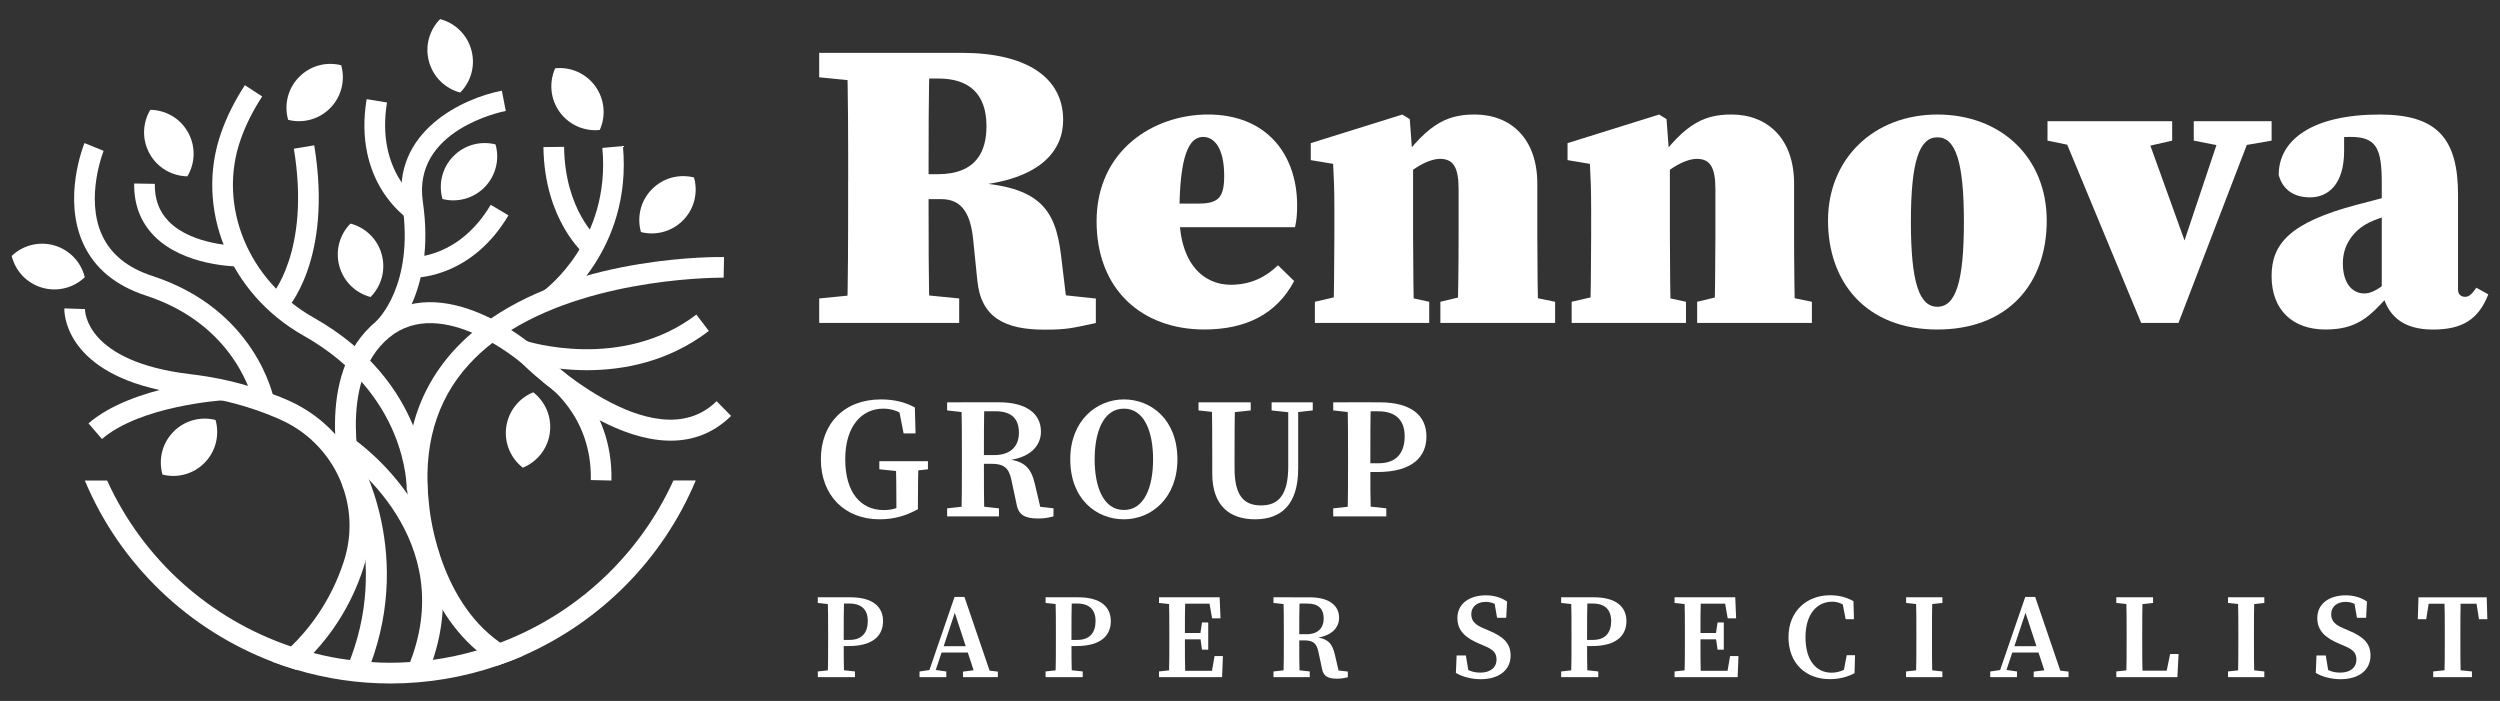 <?xml version="1.0" encoding="UTF-8"?>
<svg xmlns="http://www.w3.org/2000/svg" width="107" height="30" viewBox="0 0 107 30" fill="none">
  <rect x="0" y="0" width="107" height="30" fill="#333333" stroke="none"/>
  <g clip-path="url(#clip0_347_3985)">
    <path d="M35.061 3.308V2.262H38.056V3.573H37.737L35.061 3.308ZM38.376 12.509L41.053 12.774V13.821H35.061V12.774L37.738 12.509H38.376ZM36.302 7.758C36.302 5.931 36.302 4.088 36.249 2.262H39.794C39.742 4.053 39.742 5.896 39.742 7.758V8.307C39.742 10.151 39.742 11.995 39.794 13.821H36.248C36.3 12.03 36.3 10.186 36.3 8.325V7.758H36.302ZM38.091 7.456H40.13C41.831 7.456 42.221 6.427 42.221 5.399C42.221 3.998 41.459 3.361 40.165 3.361H38.056V2.262H41.159C43.977 2.262 45.503 3.343 45.503 5.134C45.503 6.428 44.563 7.83 41.106 7.989V7.794C44.492 7.865 45.166 8.911 45.413 10.932L45.733 13.592L43.924 12.458L46.902 12.778V13.824C45.856 14.054 45.626 14.109 44.704 14.109C43.038 14.109 41.991 13.612 41.831 12.017L41.654 10.279C41.547 9.18 41.194 8.523 40.29 8.523H38.091V7.456Z" fill="white"></path>
    <path d="M55.517 8.785C55.517 9.157 55.499 9.405 55.427 9.724H48.335V8.713H51.313C52.165 8.713 52.395 8.428 52.395 7.526C52.395 6.302 51.952 5.86 51.49 5.86C50.906 5.86 50.479 6.604 50.479 9.175C50.479 11.303 51.526 12.188 52.677 12.188C53.564 12.188 54.202 11.833 54.698 11.354L55.39 12.028C54.628 13.464 53.299 14.102 51.543 14.102C48.883 14.102 46.934 12.4 46.934 9.475C46.934 6.425 49.38 4.901 51.703 4.901C54.24 4.903 55.517 6.641 55.517 8.785Z" fill="white"></path>
    <path d="M57.058 13.821C57.093 13.024 57.111 11.197 57.111 10.098V8.999C57.111 8.025 57.093 7.723 57.058 7.013L56.101 6.853V6.126L60.019 4.903L60.338 5.098L60.48 7.031V10.098C60.48 11.197 60.498 13.024 60.533 13.821H57.058ZM61.17 12.916V13.821H56.277V12.916L57.801 12.562H59.538L61.17 12.916ZM65.797 7.863V10.097C65.797 11.231 65.815 13.022 65.85 13.819H62.375C62.41 13.022 62.428 11.231 62.428 10.097V8.093C62.428 7.154 62.198 6.799 61.631 6.799C61.099 6.799 60.194 7.313 59.61 8.128H58.918V6.852H60.229L59.59 7.419C60.991 5.363 61.841 4.901 63.118 4.901C64.663 4.903 65.797 5.932 65.797 7.863ZM64.84 12.562L66.559 12.916V13.821H61.648V12.916L63.12 12.562H64.84Z" fill="white"></path>
    <path d="M68.048 13.821C68.083 13.024 68.101 11.197 68.101 10.098V8.999C68.101 8.025 68.083 7.723 68.048 7.013L67.091 6.853V6.126L71.009 4.903L71.328 5.098L71.471 7.031V10.098C71.471 11.197 71.488 13.024 71.523 13.821H68.048ZM72.16 12.916V13.821H67.267V12.916L68.791 12.562H70.528L72.16 12.916ZM76.787 7.863V10.097C76.787 11.231 76.805 13.022 76.84 13.819H73.367C73.402 13.022 73.419 11.231 73.419 10.097V8.093C73.419 7.154 73.189 6.799 72.622 6.799C72.09 6.799 71.186 7.313 70.601 8.128H69.909V6.852H71.221L70.582 7.419C71.983 5.363 72.833 4.901 74.109 4.901C75.653 4.903 76.787 5.932 76.787 7.863ZM75.83 12.562L77.549 12.916V13.821H72.638V12.916L74.109 12.562H75.83Z" fill="white"></path>
    <path d="M78.239 9.441C78.239 6.8 80.19 4.902 82.919 4.902C85.649 4.902 87.6 6.746 87.6 9.441C87.6 12.136 85.951 14.103 82.919 14.103C79.871 14.103 78.239 12.082 78.239 9.441ZM84.055 9.494C84.055 6.923 83.7 5.877 82.92 5.877C82.141 5.877 81.786 6.923 81.786 9.494C81.786 12.082 82.141 13.129 82.92 13.129C83.7 13.129 84.055 12.082 84.055 9.494Z" fill="white"></path>
    <path d="M89.194 6.339L87.633 6.019V5.187H92.969V6.019L91.568 6.339H89.194ZM91.659 5.187L93.805 11.143L92.441 13.448L95.206 5.187H96.553L93.238 13.821H91.642L88.06 5.187H91.659ZM95.257 6.286L93.893 6.019V5.187H97.225V6.019L95.684 6.286H95.257Z" fill="white"></path>
    <path d="M100.858 8.767C101.585 8.572 102.897 8.235 103.713 8.023V8.802C102.862 9.032 101.94 9.264 101.426 9.511C100.929 9.742 100.274 10.309 100.274 11.266C100.274 12.135 100.681 12.56 101.196 12.56C101.426 12.56 101.675 12.453 102.03 12.187L102.881 11.55L103.041 11.762L102.207 12.684C101.427 13.536 100.895 14.103 99.529 14.103C98.128 14.103 97.224 13.269 97.224 11.817C97.224 10.451 97.986 9.529 100.858 8.767ZM101.94 12.437V7.845C101.94 6.339 101.71 5.859 100.593 5.859C100.151 5.859 99.724 5.912 98.909 6.089L100.328 5.345V6.462C100.328 7.898 99.636 8.447 98.874 8.447C98.183 8.447 97.705 8.128 97.528 7.49C97.528 5.966 98.999 4.902 101.854 4.902C104.3 4.902 105.204 5.914 105.204 8.342V12.402C105.204 12.579 105.311 12.704 105.506 12.704C105.648 12.704 105.773 12.633 105.986 12.314L106.5 12.598C106.075 13.68 105.383 14.105 104.124 14.105C102.827 14.103 102.153 13.501 101.94 12.437Z" fill="white"></path>
    <path d="M35.001 25.806V25.564H35.777V25.883H35.71L35.001 25.806ZM35.883 28.661L36.592 28.738V28.98H35.003V28.738L35.712 28.661H35.883ZM35.444 27.161C35.444 26.631 35.444 26.096 35.428 25.565H36.127C36.111 26.085 36.111 26.622 36.111 27.161V27.476C36.111 27.948 36.111 28.452 36.127 28.982H35.428C35.444 28.462 35.444 27.927 35.444 27.386V27.161ZM36.322 27.651H35.777V27.388H36.362C36.904 27.388 37.142 27.063 37.142 26.582C37.142 26.096 36.876 25.83 36.343 25.83H35.777V25.564H36.395C37.361 25.564 37.795 25.976 37.795 26.585C37.795 27.168 37.407 27.651 36.322 27.651Z" fill="white"></path>
    <path d="M39.356 28.74L39.879 28.663H39.975L40.502 28.74V28.982H39.356V28.74ZM40.855 25.548H41.278L42.449 28.981H41.766L40.809 26.057L40.966 25.925L39.949 28.981H39.675L40.855 25.548ZM40.277 27.658H41.668L41.768 27.927H40.193L40.277 27.658ZM41.217 28.745L41.831 28.668H42.058L42.708 28.745V28.982H41.217V28.745Z" fill="white"></path>
    <path d="M44.751 25.806V25.564H45.528V25.883H45.461L44.751 25.806ZM45.631 28.661L46.34 28.738V28.98H44.751V28.738L45.461 28.661H45.631ZM45.192 27.161C45.192 26.631 45.192 26.096 45.176 25.565H45.875C45.859 26.085 45.859 26.622 45.859 27.161V27.476C45.859 27.948 45.859 28.452 45.875 28.982H45.176C45.192 28.462 45.192 27.927 45.192 27.386V27.161ZM46.07 27.651H45.526V27.388H46.111C46.653 27.388 46.89 27.063 46.89 26.582C46.89 26.096 46.625 25.83 46.091 25.83H45.526V25.564H46.144C47.11 25.564 47.543 25.976 47.543 26.585C47.543 27.168 47.155 27.651 46.07 27.651Z" fill="white"></path>
    <path d="M49.605 25.806V25.564H50.381V25.883H50.314L49.605 25.806ZM50.381 28.661V28.98H49.605V28.738L50.314 28.661H50.381ZM50.047 27.161C50.047 26.631 50.047 26.096 50.031 25.565H50.73C50.714 26.085 50.714 26.622 50.714 27.161V27.344C50.714 27.916 50.714 28.452 50.73 28.982H50.031C50.047 28.462 50.047 27.927 50.047 27.386V27.161ZM51.72 25.564L52.024 25.837H50.381V25.564H52.201L52.238 26.466H51.878L51.72 25.564ZM51.529 27.363H50.381V27.093H51.529V27.363ZM52.34 28.08L52.305 28.982H50.382V28.71H52.13L51.826 28.982L51.982 28.08H52.34ZM51.369 27.161L51.446 26.642H51.712V27.806H51.446L51.369 27.26V27.161Z" fill="white"></path>
    <path d="M54.505 25.806V25.564H55.281V25.883H55.215L54.505 25.806ZM55.348 28.661L56.057 28.738V28.98H54.505V28.738L55.215 28.661H55.348ZM54.948 27.161C54.948 26.631 54.948 26.096 54.932 25.565H55.624C55.608 26.096 55.608 26.612 55.608 27.195V27.351C55.608 27.916 55.608 28.452 55.624 28.982H54.932C54.948 28.462 54.948 27.927 54.948 27.386V27.161ZM55.285 27.145H55.91C56.444 27.145 56.654 26.847 56.654 26.473C56.654 26.05 56.426 25.832 55.949 25.832H55.28V25.565H56.057C56.856 25.565 57.313 25.892 57.313 26.445C57.313 26.859 56.993 27.26 56.198 27.314L56.208 27.267C56.804 27.297 57.02 27.516 57.134 28.025L57.327 28.851L57.034 28.668L57.687 28.742V28.984C57.517 29.028 57.415 29.047 57.218 29.047C56.839 29.047 56.639 28.942 56.582 28.622L56.43 27.906C56.352 27.525 56.194 27.409 55.827 27.409H55.283V27.145H55.285Z" fill="white"></path>
    <path d="M64.052 28.227C64.052 27.925 63.885 27.788 63.506 27.632L63.299 27.544C62.731 27.302 62.377 27 62.377 26.452C62.377 25.846 62.877 25.48 63.595 25.48C63.952 25.48 64.266 25.581 64.503 25.746L64.466 26.442H64.075L63.94 25.664L64.312 25.822V26.08C64.048 25.857 63.855 25.76 63.587 25.76C63.239 25.76 62.97 25.954 62.97 26.287C62.97 26.586 63.156 26.751 63.497 26.891L63.718 26.986C64.387 27.265 64.654 27.557 64.654 28.061C64.654 28.668 64.168 29.07 63.372 29.07C62.986 29.07 62.579 28.965 62.312 28.8L62.343 28.055H62.74L62.874 28.87L62.507 28.735V28.487C62.83 28.691 63.025 28.788 63.365 28.788C63.792 28.786 64.052 28.566 64.052 28.227Z" fill="white"></path>
    <path d="M66.817 25.806V25.564H67.593V25.883H67.527L66.817 25.806ZM67.697 28.661L68.406 28.738V28.98H66.817V28.738L67.527 28.661H67.697ZM67.26 27.161C67.26 26.631 67.26 26.096 67.244 25.565H67.943C67.927 26.085 67.927 26.622 67.927 27.161V27.476C67.927 27.948 67.927 28.452 67.943 28.982H67.244C67.26 28.462 67.26 27.927 67.26 27.386V27.161ZM68.138 27.651H67.593V27.388H68.178C68.721 27.388 68.958 27.063 68.958 26.582C68.958 26.096 68.693 25.83 68.159 25.83H67.593V25.564H68.212C69.177 25.564 69.611 25.976 69.611 26.585C69.609 27.168 69.223 27.651 68.138 27.651Z" fill="white"></path>
    <path d="M71.671 25.806V25.564H72.447V25.883H72.38L71.671 25.806ZM72.447 28.661V28.98H71.671V28.738L72.38 28.661H72.447ZM72.113 27.161C72.113 26.631 72.113 26.096 72.097 25.565H72.796C72.78 26.085 72.78 26.622 72.78 27.161V27.344C72.78 27.916 72.78 28.452 72.796 28.982H72.097C72.113 28.462 72.113 27.927 72.113 27.386V27.161ZM73.788 25.564L74.092 25.837H72.448V25.564H74.269L74.306 26.466H73.946L73.788 25.564ZM73.597 27.363H72.448V27.093H73.597V27.363ZM74.406 28.08L74.371 28.982H72.448V28.71H74.195L73.892 28.982L74.048 28.08H74.406ZM73.435 27.161L73.512 26.642H73.778V27.806H73.512L73.435 27.26V27.161Z" fill="white"></path>
    <path d="M79.221 28.48V28.754L78.889 28.828L79.04 28.043H79.395L79.374 28.812C79.073 28.975 78.715 29.067 78.313 29.067C77.296 29.067 76.547 28.399 76.547 27.272C76.547 26.145 77.342 25.477 78.327 25.477C78.662 25.477 79.001 25.544 79.328 25.729L79.349 26.501H78.994L78.841 25.713L79.173 25.788V26.087C78.905 25.841 78.657 25.752 78.418 25.752C77.797 25.752 77.275 26.245 77.275 27.274C77.275 28.301 77.76 28.791 78.388 28.791C78.662 28.791 78.952 28.694 79.221 28.48Z" fill="white"></path>
    <path d="M81.581 25.806V25.564H83.135V25.806L82.418 25.883H82.29L81.581 25.806ZM82.416 28.661L83.133 28.738V28.98H81.579V28.738L82.288 28.661H82.416ZM82.021 27.161C82.021 26.631 82.021 26.096 82.005 25.565H82.704C82.689 26.085 82.689 26.622 82.689 27.161V27.383C82.689 27.915 82.689 28.45 82.704 28.98H82.005C82.021 28.461 82.021 27.925 82.021 27.384V27.161Z" fill="white"></path>
    <path d="M85.182 28.74L85.705 28.663H85.802L86.329 28.74V28.982H85.182V28.74ZM86.681 25.548H87.105L88.276 28.981H87.593L86.636 26.057L86.792 25.925L85.775 28.981H85.501L86.681 25.548ZM86.104 27.658H87.494L87.594 27.927H86.019L86.104 27.658ZM87.043 28.745L87.658 28.668H87.884L88.534 28.745V28.982H87.043V28.745Z" fill="white"></path>
    <path d="M90.578 25.806V25.564H92.151V25.806L91.434 25.883H91.287L90.578 25.806ZM91.354 28.661V28.98H90.578V28.738L91.287 28.661H91.354ZM91.004 25.564H91.703C91.687 26.09 91.687 26.626 91.687 27.16V27.474C91.687 27.92 91.687 28.455 91.703 28.979H91.004C91.02 28.452 91.02 27.916 91.02 27.437V27.16C91.02 26.624 91.02 26.088 91.004 25.564ZM93.243 27.992L93.192 28.98H91.354V28.705H93.017L92.678 28.98L92.881 27.992H93.243Z" fill="white"></path>
    <path d="M95.359 25.806V25.564H96.913V25.806L96.197 25.883H96.068L95.359 25.806ZM96.197 28.661L96.913 28.738V28.98H95.359V28.738L96.068 28.661H96.197ZM95.801 27.161C95.801 26.631 95.801 26.096 95.786 25.565H96.484C96.469 26.085 96.469 26.622 96.469 27.161V27.383C96.469 27.915 96.469 28.45 96.484 28.98H95.786C95.801 28.461 95.801 27.925 95.801 27.384V27.161Z" fill="white"></path>
    <path d="M100.855 28.227C100.855 27.925 100.688 27.788 100.309 27.632L100.102 27.544C99.534 27.302 99.18 27 99.18 26.452C99.18 25.846 99.68 25.48 100.398 25.48C100.755 25.48 101.069 25.581 101.306 25.746L101.269 26.442H100.878L100.742 25.664L101.115 25.822V26.08C100.851 25.857 100.658 25.76 100.389 25.76C100.042 25.76 99.773 25.954 99.773 26.287C99.773 26.586 99.959 26.751 100.3 26.891L100.521 26.986C101.19 27.265 101.457 27.557 101.457 28.061C101.457 28.668 100.971 29.07 100.175 29.07C99.789 29.07 99.382 28.965 99.115 28.8L99.146 28.055H99.543L99.677 28.87L99.31 28.735V28.487C99.633 28.691 99.828 28.788 100.168 28.788C100.595 28.786 100.855 28.566 100.855 28.227Z" fill="white"></path>
    <path d="M103.687 25.839L103.991 25.565L103.841 26.503H103.482L103.511 25.565H106.431L106.459 26.503H106.101L105.952 25.565L106.254 25.839H103.687ZM105.049 28.661L105.799 28.738V28.981H104.142V28.738L104.884 28.661H105.049ZM104.637 27.162C104.637 26.631 104.637 26.096 104.621 25.565H105.32C105.304 26.085 105.304 26.622 105.304 27.162V27.383C105.304 27.915 105.304 28.45 105.32 28.981H104.621C104.637 28.461 104.637 27.925 104.637 27.384V27.162Z" fill="white"></path>
    <path d="M39.287 21.794C38.776 22.073 38.276 22.226 37.644 22.226C36.149 22.226 35.133 21.199 35.133 19.655C35.133 18.142 36.12 17.095 37.703 17.095C38.249 17.095 38.736 17.206 39.156 17.441L39.185 18.549H38.674L38.453 17.42L38.936 17.547V17.95C38.557 17.625 38.202 17.49 37.805 17.49C36.894 17.49 36.176 18.223 36.176 19.657C36.176 21.088 36.846 21.831 37.825 21.831C38.188 21.831 38.444 21.741 38.813 21.552L38.365 21.962V21.467C38.365 20.89 38.358 20.323 38.344 19.741H39.31C39.296 20.312 39.287 20.888 39.287 21.48V21.794ZM37.635 20.085V19.739H39.716V20.085L38.878 20.18H38.56L37.635 20.085Z" fill="white"></path>
    <path d="M40.537 17.566V17.22H41.645V17.677H41.55L40.537 17.566ZM41.742 21.647L42.755 21.757V22.103H40.537V21.757L41.55 21.647H41.742ZM41.169 19.501C41.169 18.742 41.169 17.977 41.147 17.218H42.133C42.111 17.975 42.111 18.712 42.111 19.547V19.77C42.111 20.577 42.111 21.343 42.133 22.1H41.147C41.169 21.357 41.169 20.591 41.169 19.819V19.501ZM41.652 19.478H42.546C43.308 19.478 43.61 19.051 43.61 18.518C43.61 17.914 43.283 17.601 42.602 17.601H41.647V17.218H42.758C43.9 17.218 44.553 17.685 44.553 18.476C44.553 19.069 44.098 19.641 42.96 19.717L42.974 19.65C43.826 19.694 44.133 20.007 44.297 20.733L44.574 21.912L44.154 21.65L45.089 21.755V22.101C44.844 22.165 44.699 22.191 44.418 22.191C43.875 22.191 43.589 22.04 43.51 21.583L43.292 20.56C43.183 20.015 42.957 19.85 42.432 19.85H41.654V19.478H41.652Z" fill="white"></path>
    <path d="M50.393 19.66C50.393 21.316 49.282 22.226 48.102 22.226C46.923 22.226 45.807 21.358 45.807 19.66C45.807 18.005 46.93 17.095 48.102 17.095C49.275 17.095 50.393 17.964 50.393 19.66ZM48.103 21.827C48.99 21.827 49.352 20.823 49.352 19.66C49.352 18.5 48.99 17.49 48.103 17.49C47.217 17.49 46.851 18.5 46.851 19.66C46.85 20.825 47.217 21.827 48.103 21.827Z" fill="white"></path>
    <path d="M51.297 17.566V17.22H53.531V17.566L52.504 17.676H52.324L51.297 17.566ZM53.975 21.632C54.727 21.632 55.137 21.172 55.137 19.961V17.22H55.562V20.055C55.562 21.609 54.825 22.226 53.719 22.226C52.641 22.226 51.884 21.659 51.884 20.261V19.464C51.884 18.721 51.884 17.968 51.863 17.22H52.862C52.839 17.952 52.839 18.707 52.839 19.464V20.038C52.837 21.232 53.25 21.632 53.975 21.632ZM55.22 17.653L54.425 17.566V17.22H56.186V17.566L55.403 17.653H55.22Z" fill="white"></path>
    <path d="M57.063 17.566V17.22H58.172V17.677H58.077L57.063 17.566ZM58.321 21.647L59.334 21.757V22.103H57.062V21.757L58.075 21.647H58.321ZM57.696 19.501C57.696 18.742 57.696 17.977 57.673 17.218H58.672C58.651 17.961 58.651 18.727 58.651 19.501V19.95C58.651 20.625 58.651 21.345 58.672 22.103H57.673C57.696 21.36 57.696 20.595 57.696 19.822V19.501ZM58.949 20.203H58.172V19.828H59.007C59.783 19.828 60.12 19.362 60.12 18.677C60.12 17.982 59.741 17.603 58.979 17.603H58.172V17.22H59.053C60.435 17.22 61.051 17.81 61.051 18.679C61.053 19.511 60.5 20.203 58.949 20.203Z" fill="white"></path>
    <path d="M30.989 11.001L30.971 11.884C30.906 11.884 25.598 11.832 21.881 14.123C21.604 14.293 21.339 14.476 21.081 14.671C20.715 14.954 20.373 15.266 20.062 15.607C18.659 17.15 18.089 19.154 18.359 21.557C18.364 21.622 18.665 25.592 21.411 27.508C21.711 27.72 22.041 27.903 22.406 28.056C22.046 28.215 21.676 28.356 21.298 28.486C20.974 28.298 20.68 28.079 20.408 27.843C19.808 27.331 19.325 26.73 18.947 26.105C17.657 24.002 17.486 21.675 17.481 21.633C17.463 21.468 17.446 21.303 17.441 21.138C17.435 21.09 17.428 21.038 17.428 20.985C17.369 20.002 17.458 19.071 17.681 18.211C17.987 17.015 18.572 15.942 19.413 15.011C19.665 14.734 19.93 14.481 20.213 14.239C20.466 14.021 20.738 13.821 21.014 13.631C24.951 10.931 30.713 10.996 30.989 11.001Z" fill="white"></path>
    <path d="M15.642 23.998C15.62 24.098 15.59 24.193 15.56 24.293C15.024 25.961 14.157 27.162 13.416 27.952C13.146 28.247 12.891 28.482 12.673 28.665C12.331 28.565 11.995 28.452 11.66 28.323C11.813 28.222 12.103 28.005 12.45 27.669H12.456C13.174 26.974 14.152 25.778 14.717 24.022C15.059 22.967 15.03 21.878 14.694 20.901H14.689C14.684 20.888 14.677 20.86 14.666 20.813C14.218 19.587 13.293 18.539 12.015 17.966C11.225 17.613 10.389 17.336 9.511 17.141C9.511 17.141 9.506 17.136 9.506 17.141C9.035 17.036 8.545 16.953 8.05 16.894C7.608 16.841 7.207 16.776 6.837 16.693C2.707 15.798 2.747 13.312 2.754 13.199L3.638 13.229C3.632 13.317 3.667 15.485 8.157 16.016C9.005 16.116 9.825 16.281 10.614 16.516C10.973 16.616 11.326 16.734 11.674 16.869C11.916 16.957 12.152 17.052 12.382 17.157C13.154 17.505 13.82 18 14.355 18.595C14.533 18.795 14.698 19.008 14.838 19.231C14.915 19.336 14.98 19.436 15.044 19.548C15.144 19.713 15.232 19.884 15.309 20.061C15.314 20.061 15.314 20.061 15.314 20.073C15.391 20.238 15.461 20.409 15.52 20.586C15.52 20.591 15.52 20.598 15.52 20.598C15.527 20.618 15.53 20.634 15.534 20.644C15.89 21.698 15.95 22.858 15.642 23.998Z" fill="white"></path>
    <path d="M14.689 20.897C14.633 20.698 13.339 16.024 16.101 13.756C18.93 11.433 22.764 14.753 22.926 14.895C22.994 14.962 27.971 19.824 30.671 17.171L31.291 17.801C27.974 21.065 22.554 15.768 22.324 15.541C22.31 15.529 18.91 12.593 16.663 14.441C14.35 16.34 15.528 20.614 15.541 20.658L14.689 20.897Z" fill="white"></path>
    <path d="M18.292 21.004L17.409 20.986C17.413 20.82 17.428 16.867 12.988 14.363C9.808 12.569 8.326 8.917 9.466 5.677C9.704 4.996 10.047 4.313 10.48 3.646L11.221 4.128C10.825 4.736 10.514 5.356 10.3 5.97C9.304 8.804 10.617 12.011 13.423 13.594C18.34 16.367 18.298 20.816 18.292 21.004Z" fill="white"></path>
    <path d="M16.675 14.427L16.086 13.766L16.38 14.097L16.083 13.768C16.151 13.707 17.728 12.218 17.223 8.76C16.766 5.633 19.807 4.2 21.48 3.881L21.647 4.748C21.484 4.78 17.649 5.561 18.097 8.632C18.676 12.59 16.757 14.353 16.675 14.427Z" fill="white"></path>
    <path d="M26.169 20.567L25.286 20.546C25.352 17.756 23.351 16.421 23.265 16.367L23.742 15.624C23.844 15.689 26.246 17.267 26.169 20.567Z" fill="white"></path>
    <path d="M25.124 15.844C23.511 15.844 22.324 15.463 22.231 15.431L22.508 14.592C22.549 14.606 26.612 15.9 29.804 13.463L30.339 14.165C28.597 15.496 26.666 15.844 25.124 15.844Z" fill="white"></path>
    <path d="M23.764 13.175L23.244 12.46C23.363 12.374 26.148 10.288 25.781 6.332L26.661 6.25C27.075 10.72 23.899 13.076 23.764 13.175Z" fill="white"></path>
    <path d="M17.669 11.888C17.646 11.888 17.63 11.888 17.623 11.888L17.655 11.004C17.739 11.003 19.655 11.031 21.002 8.766L21.762 9.217C20.238 11.78 18.024 11.888 17.669 11.888Z" fill="white"></path>
    <path d="M17.456 9.359C17.36 9.296 15.112 7.761 15.692 4.243L16.564 4.387C16.076 7.347 17.925 8.61 17.945 8.622L17.456 9.359Z" fill="white"></path>
    <path d="M12.196 13.328L11.564 12.711L11.88 13.02L11.562 12.715C11.579 12.697 13.311 10.811 12.577 6.364L13.449 6.22C14.259 11.145 12.28 13.241 12.196 13.328Z" fill="white"></path>
    <path d="M10.867 17.289C10.838 17.152 10.154 13.923 6.245 12.651C4.954 12.23 4.054 11.489 3.571 10.446C2.667 8.495 3.576 6.22 3.616 6.123L4.435 6.457C4.426 6.476 3.631 8.481 4.375 10.079C4.751 10.889 5.472 11.47 6.519 11.81C10.938 13.248 11.702 16.962 11.734 17.12L10.867 17.289Z" fill="white"></path>
    <path d="M10.273 11.408C10.061 11.408 7.868 11.377 6.609 10.109C6.02 9.517 5.729 8.757 5.743 7.854L6.626 7.869C6.616 8.534 6.814 9.063 7.232 9.486C8.252 10.515 10.215 10.527 10.277 10.527H10.278L10.285 11.41C10.285 11.408 10.28 11.408 10.273 11.408Z" fill="white"></path>
    <path d="M4.363 18.79L3.787 18.119C5.682 16.495 9.343 16.26 9.497 16.251L9.55 17.132C9.515 17.134 6.031 17.359 4.363 18.79Z" fill="white"></path>
    <path d="M25.068 10.932C24.996 10.873 23.298 9.433 23.259 6.295L24.143 6.285C24.176 8.992 25.574 10.204 25.632 10.253L25.068 10.932Z" fill="white"></path>
    <path d="M15.65 28.949L14.837 28.602C16.853 23.898 14.533 19.908 14.509 19.868L15.267 19.413C15.376 19.592 17.85 23.819 15.65 28.949Z" fill="white"></path>
    <path d="M18.257 28.95L17.444 28.604C19.806 23.064 14.694 19.556 14.643 19.521L15.135 18.787C15.193 18.825 20.903 22.744 18.257 28.95Z" fill="white"></path>
    <path d="M29.776 20.569C28.35 23.968 25.675 26.619 22.406 28.057C22.046 28.217 21.676 28.358 21.298 28.487C19.85 28.988 18.299 29.253 16.708 29.253C15.318 29.253 13.962 29.047 12.673 28.663C12.331 28.563 11.996 28.451 11.66 28.321C8.091 26.96 5.149 24.191 3.631 20.567H4.586C6.124 23.954 9.004 26.505 12.45 27.666H12.456C12.773 27.778 13.091 27.871 13.416 27.948C13.929 28.084 14.447 28.184 14.977 28.249C15.277 28.296 15.585 28.326 15.89 28.336C16.16 28.359 16.433 28.366 16.708 28.366C16.991 28.366 17.274 28.354 17.551 28.336C17.876 28.319 18.199 28.284 18.524 28.242C19.167 28.154 19.797 28.017 20.41 27.841C20.745 27.741 21.08 27.629 21.41 27.506C24.657 26.275 27.349 23.801 28.822 20.565H29.776V20.569Z" fill="white"></path>
    <path d="M14.143 4.616C13.658 5.115 12.963 5.289 12.333 5.129C12.155 4.504 12.306 3.804 12.793 3.305C13.277 2.804 13.973 2.632 14.603 2.792C14.78 3.417 14.628 4.116 14.143 4.616Z" fill="white"></path>
    <path d="M8.765 19.799C8.28 20.298 7.585 20.472 6.955 20.312C6.777 19.687 6.928 18.986 7.415 18.488C7.899 17.987 8.595 17.815 9.225 17.975C9.402 18.598 9.25 19.299 8.765 19.799Z" fill="white"></path>
    <path d="M20.749 8.005C20.264 8.504 19.569 8.678 18.938 8.518C18.761 7.893 18.912 7.192 19.398 6.694C19.883 6.193 20.578 6.021 21.209 6.181C21.386 6.804 21.233 7.505 20.749 8.005Z" fill="white"></path>
    <path d="M23.953 4.794C23.546 4.23 23.497 3.516 23.762 2.922C24.408 2.855 25.072 3.126 25.479 3.691C25.886 4.257 25.937 4.971 25.67 5.563C25.026 5.63 24.362 5.357 23.953 4.794Z" fill="white"></path>
    <path d="M29.244 9.42C28.759 9.919 28.064 10.093 27.433 9.933C27.256 9.308 27.407 8.607 27.893 8.109C28.378 7.608 29.073 7.436 29.703 7.596C29.881 8.221 29.73 8.92 29.244 9.42Z" fill="white"></path>
    <path d="M23.532 18.533C23.437 19.223 22.977 19.773 22.376 20.017C21.864 19.618 21.572 18.963 21.667 18.275C21.762 17.585 22.222 17.035 22.824 16.79C23.337 17.19 23.628 17.843 23.532 18.533Z" fill="white"></path>
    <path d="M14.524 11.388C14.34 10.718 14.543 10.031 15 9.569C15.628 9.733 16.155 10.219 16.338 10.892C16.522 11.564 16.319 12.251 15.86 12.712C15.233 12.547 14.708 12.061 14.524 11.388Z" fill="white"></path>
    <path d="M18.361 2.637C18.176 1.967 18.38 1.28 18.837 0.818C19.465 0.982 19.992 1.468 20.174 2.141C20.359 2.813 20.155 3.5 19.697 3.961C19.07 3.796 18.545 3.31 18.361 2.637Z" fill="white"></path>
    <path d="M6.405 6.581C6.066 5.974 6.099 5.257 6.433 4.701C7.083 4.709 7.71 5.055 8.048 5.665C8.387 6.272 8.354 6.989 8.02 7.547C7.371 7.536 6.744 7.189 6.405 6.581Z" fill="white"></path>
    <path d="M1.801 12.312C1.132 12.117 0.655 11.585 0.5 10.955C0.969 10.505 1.659 10.311 2.326 10.505C2.995 10.7 3.473 11.232 3.629 11.865C3.16 12.312 2.47 12.507 1.801 12.312Z" fill="white"></path>
  </g>
  <defs>
    <clipPath id="clip0_347_3985">
      <rect width="106" height="28.434" fill="white" transform="translate(0.5 0.818)"></rect>
    </clipPath>
  </defs>
</svg>
